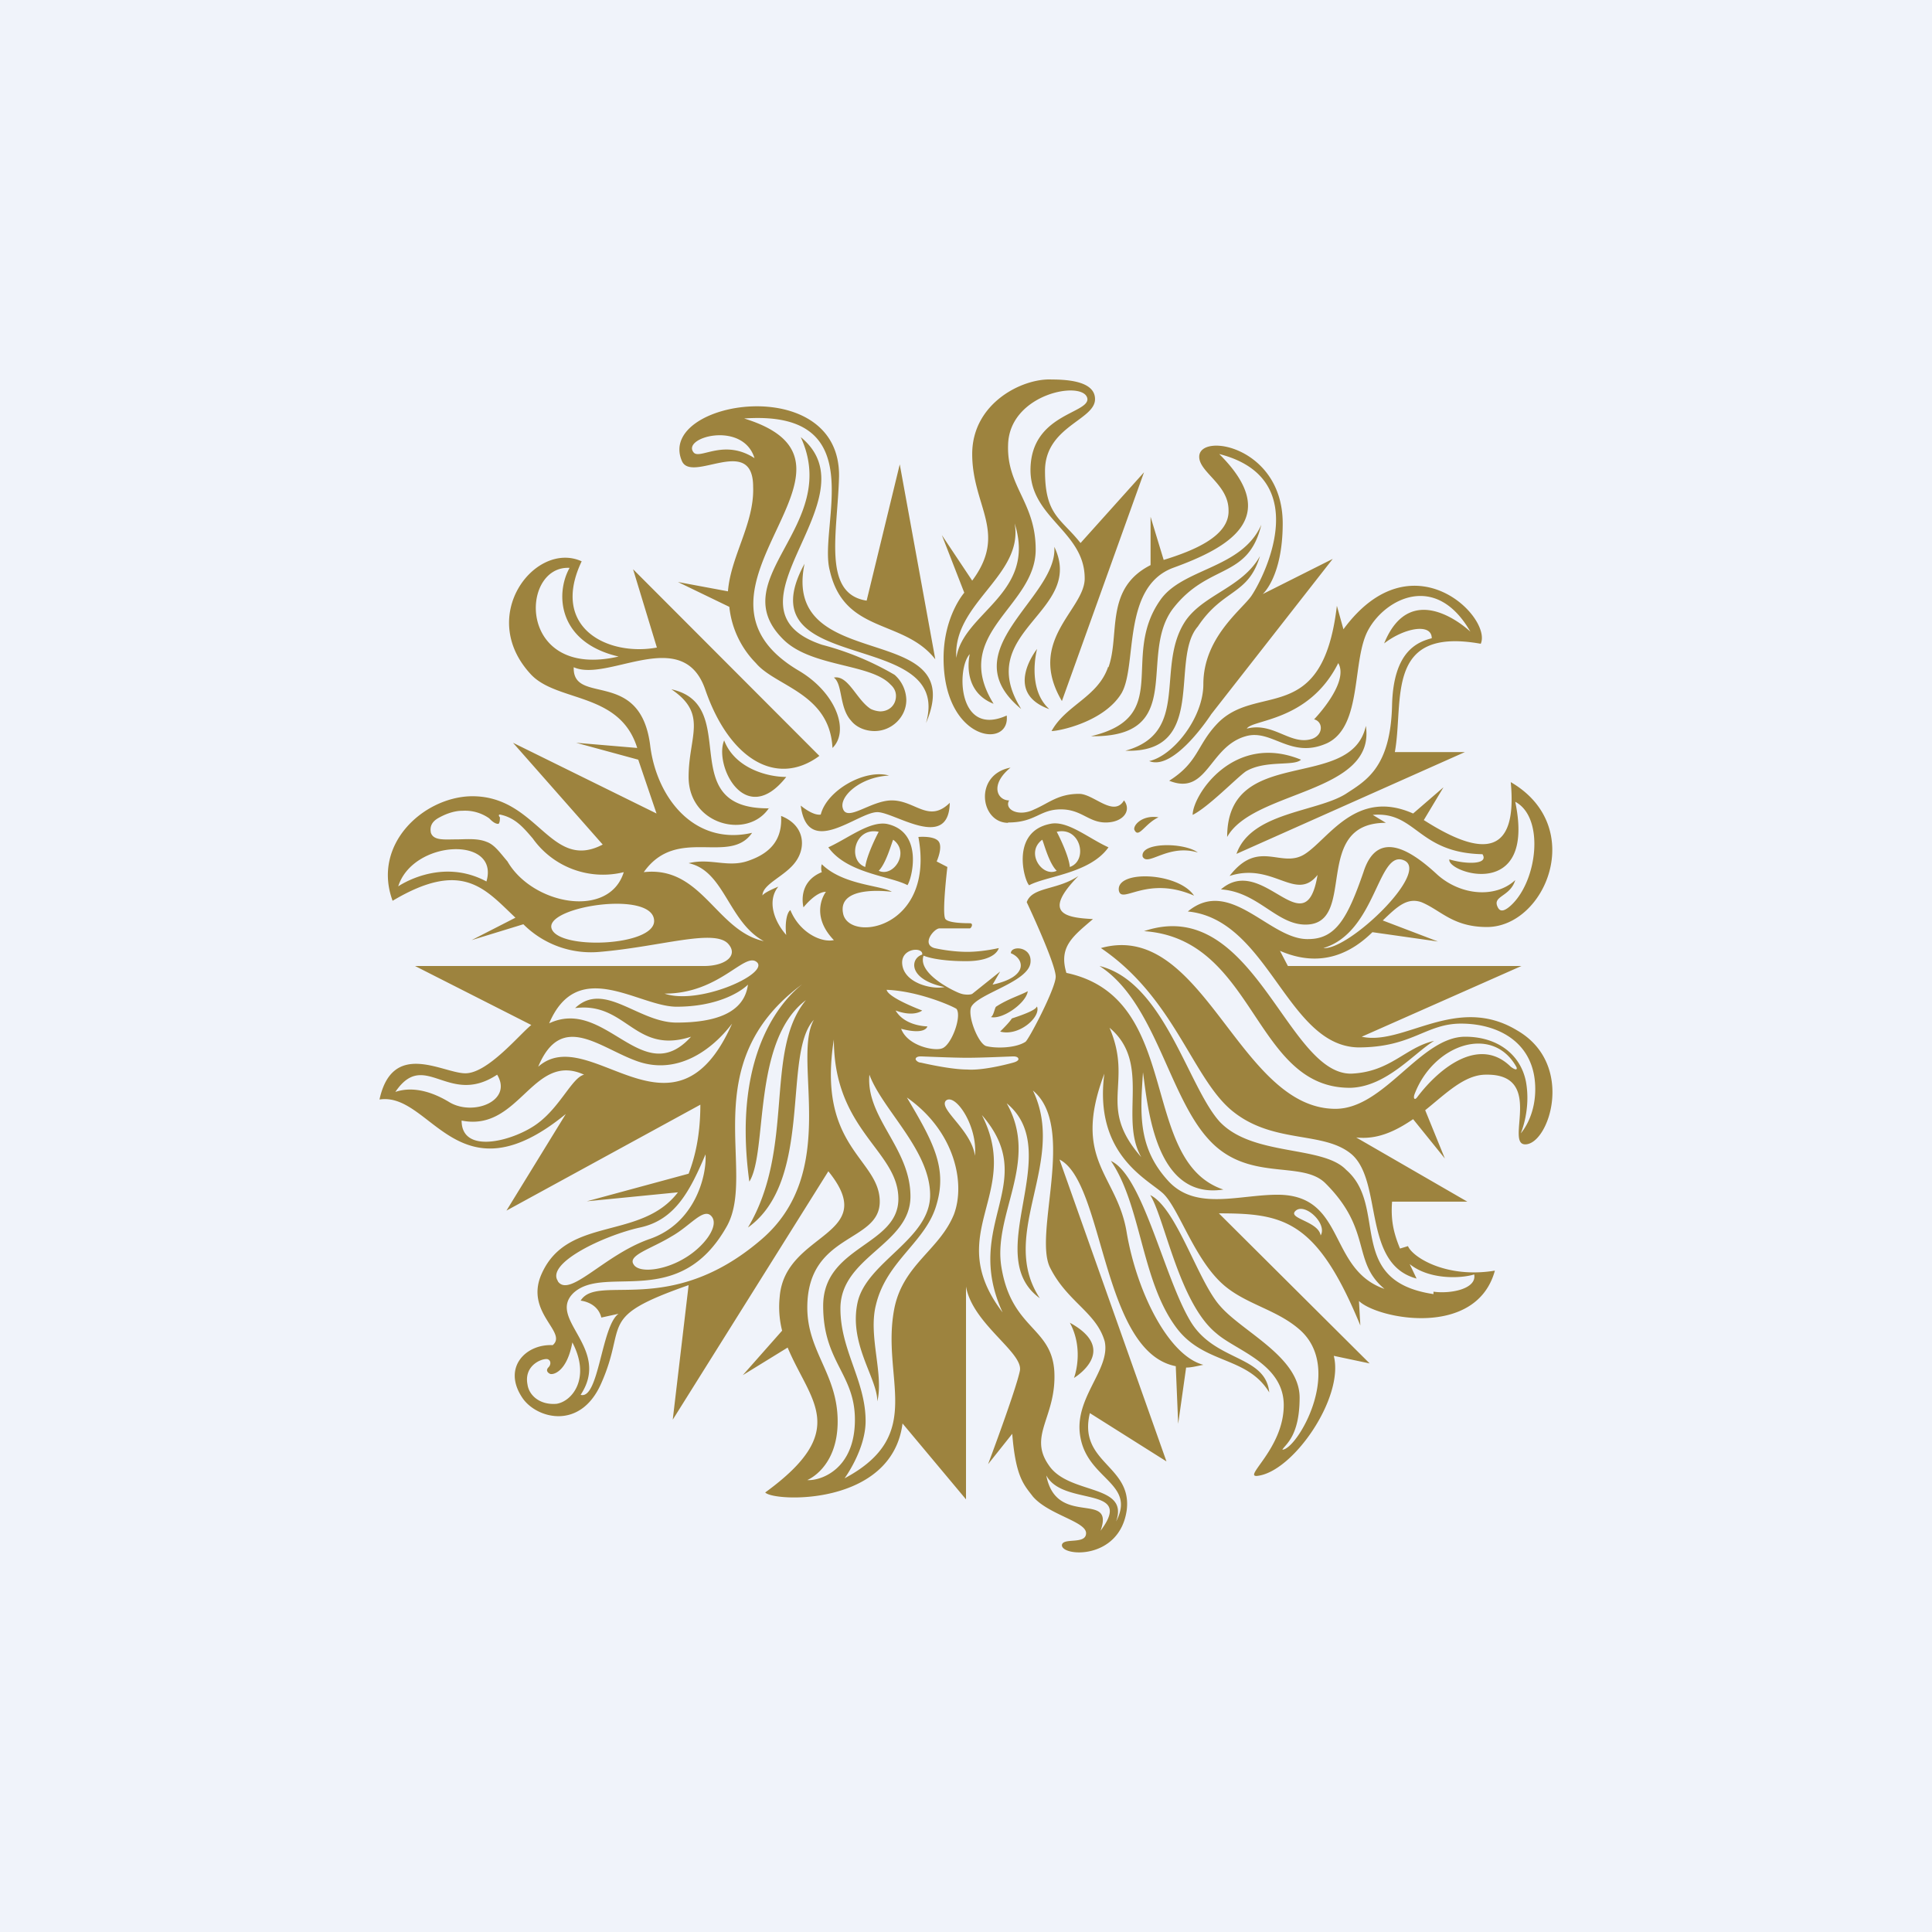 <?xml version="1.0" encoding="UTF-8"?> <svg xmlns="http://www.w3.org/2000/svg" width="56" height="56" viewBox="0 0 56 56"><path fill="#F0F3FA" d="M0 0h56v56H0z"></path><path d="M35.84 24.75c.42-1.21 2.33-1.21 3.17-1.74.58-.38 1.3-.76 1.34-2.58.04-1.55.73-1.82 1.15-1.93 0-.45-.8-.3-1.38.15.8-1.97 2.5-.34 2.5-.34-1-1.74-2.46-.95-2.95-.07-.5.87-.16 2.8-1.2 3.3-1.06.48-1.6-.42-2.36-.2-1.07.3-1.11 1.74-2.22 1.29.84-.53.8-1.02 1.37-1.63 1.15-1.25 3.07.12 3.49-3.44l.19.68c1.99-2.7 4.32-.34 3.98.42-2.8-.5-2.22 1.66-2.49 3.14h2.03l-6.62 2.95Zm1.87-2.73c-1.95-.8-3.14 1.03-3.14 1.6.46-.23 1.27-1.07 1.54-1.26.57-.34 1.4-.14 1.6-.34Zm1.88-.98c.3 1.97-3.26 1.86-4.02 3.22 0-2.69 3.6-1.29 4.02-3.22Zm-3.95 4.35c.85-1.1 1.5-.19 2.19-.64s1.49-1.9 3.13-1.17l.88-.76-.57.95c1.72 1.1 2.72 1.02 2.52-1.1 2.22 1.29 1 4.2-.69 4.2-.99 0-1.34-.49-1.9-.72-.43-.15-.73.16-1.12.53l1.6.61-1.9-.27c-.58.57-1.46 1.07-2.68.54l.23.44h6.77l-4.63 2.05c1.22.27 2.75-1.25 4.51-.18 1.69.98.92 3.3.23 3.3-.6 0 .58-2.05-1.14-2.02-.62 0-1.15.54-1.76 1.03l.57 1.4-.92-1.14c-.5.34-1.03.6-1.65.53l3.22 1.86h-2.18c-.04.53.04.9.23 1.36l.23-.07c.15.34 1.14.94 2.52.71-.54 1.97-3.4 1.4-3.94.88l.04.71c-1.26-3.06-2.22-3.25-4.1-3.25l4.37 4.35-1.04-.22c.31 1.2-1.18 3.37-2.22 3.48-.42.04.77-.8.77-2.05 0-1.2-1.38-1.58-1.95-2.08-1.08-.87-1.5-3.33-1.92-4.01.77.38 1.38 2.5 2.03 3.22.65.75 2.3 1.47 2.3 2.65 0 1.13-.42 1.36-.5 1.51.42 0 1.8-2.34.5-3.48-.65-.57-1.5-.72-2.15-1.25-.88-.72-1.33-2.23-1.8-2.69-.45-.42-2.02-1.13-1.71-3.48-.96 2.54.38 2.91.65 4.62.3 1.74 1.22 3.56 2.22 3.82-.2.04-.35.08-.5.08l-.23 1.63-.07-1.67c-2.15-.42-2.07-5.34-3.37-5.99l3.1 8.75-2.22-1.4c-.35 1.44 1.22 1.51 1.07 2.8-.2 1.48-1.91 1.36-1.88 1.02.04-.22.7 0 .7-.34s-1.08-.53-1.54-1.06c-.26-.34-.5-.56-.6-1.82l-.7.88s.8-2.13.92-2.7c.12-.53-1.37-1.36-1.56-2.45v6.17l-1.84-2.2c-.31 2.42-3.75 2.27-3.98 2 2.49-1.81 1.3-2.64.65-4.2l-1.3.8 1.14-1.29a2.8 2.8 0 0 1-.07-.98c.15-1.9 2.95-1.74 1.41-3.64l-4.51 7.2.46-3.9c-2.68.94-1.76 1.1-2.53 2.84-.61 1.4-1.91 1.02-2.3.41-.57-.87.12-1.55.89-1.51.45-.38-.84-.95-.31-2.09.76-1.66 2.87-.94 3.94-2.34l-2.64.26 2.95-.8c.19-.49.34-1.13.34-2l-5.62 3.07 1.72-2.8c-3.14 2.57-3.9-.65-5.4-.42.38-1.74 1.84-.76 2.49-.76.65 0 1.57-1.13 1.91-1.4L12.03 28h8.38c.61 0 1-.3.7-.64-.4-.45-1.96.08-3.72.23a2.77 2.77 0 0 1-2.22-.8l-1.5.46 1.27-.65c-.88-.83-1.53-1.7-3.56-.49-.6-1.63.88-2.99 2.26-3.03 1.95-.04 2.3 2.2 3.83 1.4l-2.6-2.95 4.16 2.05-.53-1.56-1.8-.49 1.77.15c-.5-1.62-2.3-1.32-3.07-2.12-1.6-1.7.12-3.9 1.46-3.29-.92 1.93.76 2.76 2.18 2.5l-.69-2.27 5.4 5.41c-1.23.91-2.6.11-3.3-1.9-.64-1.92-2.83-.22-3.82-.67-.04 1.13 1.95 0 2.22 2.3.2 1.52 1.3 2.88 2.95 2.5-.65.95-2.18-.22-3.14 1.14 1.68-.19 2.1 1.7 3.48 2-1.03-.56-1.14-2.04-2.18-2.26.65-.16 1.15.15 1.76-.08.65-.23.96-.64.92-1.29.69.27.73.91.42 1.33-.3.42-.96.64-.96.98 0 0 0-.07.46-.26-.34.42-.11 1.02.23 1.4-.04-.27 0-.64.12-.72.26.64.88.95 1.26.87-.73-.76-.23-1.4-.23-1.4-.3 0-.65.45-.65.45s-.2-.72.53-1.02a.39.39 0 0 1 0-.23c.62.61 1.73.61 2.03.8 0 0-1.6-.23-1.41.64.19.84 2.67.42 2.18-2.23 0 0 .42-.04.57.11.16.16-.04.6-.04.6l.31.16s-.15 1.25-.07 1.48c.03.15.6.15.72.15s.04.15 0 .15h-.88c-.15 0-.53.45-.15.57 0 0 .46.11.96.11.45 0 .91-.11.91-.11s-.07.38-.95.38c-.89 0-1.23-.16-1.23-.16-.19.54.96 1.07 1.08 1.1.11.04.3.04.34 0l.8-.64-.22.38c1.07-.23.91-.76.53-.91 0-.23.61-.2.57.26-.04.57-1.53.91-1.72 1.3-.11.26.2 1.05.43 1.13.26.07.84.07 1.14-.12.08-.03.88-1.55.88-1.89 0-.38-.84-2.16-.84-2.16.16-.45.88-.34 1.5-.76-1.08 1.1-.35 1.21.42 1.25-.58.5-1 .8-.77 1.56 3.4.72 2.07 5.45 4.55 6.28-1.95.3-2.18-2.3-2.33-3.4-.08 1.2-.16 2.2.76 3.18.8.83 2.03.37 3.14.37 1.99 0 1.45 2.16 3.1 2.73-.96-.8-.34-1.7-1.72-3.07-.7-.68-2.26 0-3.4-1.29-1.15-1.28-1.54-3.97-3.14-5 1.87.46 2.56 3.49 3.48 4.51.96 1.02 2.99.68 3.67 1.4 1.23 1.06-.04 3.22 2.53 3.6v-.07c.5.07 1.26-.08 1.18-.5-.38.12-1.3.16-1.87-.3l.2.42c-1.58-.42-.97-2.8-1.88-3.6-.8-.68-2.22-.3-3.4-1.21-1.2-.91-1.7-3.3-3.87-4.77 2.98-.83 3.98 4.66 6.8 4.66 1.42 0 2.46-2.09 3.76-2.09.92 0 1.6.5 1.76 1.3.15.82-.15 1.5-.15 1.5s.42-.45.42-1.28c0-1.36-1.08-1.9-2.15-1.9-1.03 0-1.41.69-2.98.69-2.07-.04-2.6-3.71-4.94-3.94 1.23-1.02 2.38.83 3.49.8.8 0 1.14-.61 1.6-1.94.42-1.32 1.46-.56 2.15.08.68.6 1.68.68 2.25.15-.15.5-.69.45-.5.8.08.15.23.07.39-.08.76-.72.96-2.54.11-2.99.61 2.92-1.99 2.05-1.91 1.67.5.15 1.15.15.96-.15-1.88-.04-1.92-1.25-3.18-1.14l.38.23c-2.18 0-.8 2.95-2.33 2.95-.84 0-1.38-.95-2.45-1.02 1.22-1.06 2.45 1.7 2.8-.42-.63.8-1.28-.38-2.55.03Zm-6.46-4.65c-1.42.64-1.46-1.37-1.07-1.78 0 0-.27 1.06.69 1.44-1.27-2.05 1.22-2.8 1.22-4.47 0-1.37-.84-1.82-.8-3.03.03-1.52 2.25-1.9 2.3-1.33 0 .42-1.61.45-1.65 2-.04 1.45 1.6 1.83 1.57 3.23-.04.9-1.69 1.78-.66 3.52l2.38-6.63-1.84 2.05c-.57-.72-1.03-.8-1.03-2.09 0-1.29 1.45-1.47 1.45-2.08 0-.5-.73-.57-1.26-.57-.84-.04-2.3.68-2.3 2.16 0 1.52 1.04 2.27 0 3.67l-.88-1.32.65 1.67s-.6.68-.6 1.9c0 2.41 1.94 2.64 1.83 1.66Zm.23-5.57c.65 2.04-1.5 2.58-1.69 3.9-.11-1.59 1.96-2.39 1.69-3.9Zm1 5.38c-.66-.6-.35-1.74-.35-1.74s-1 1.25.34 1.74Zm2.71 4.28c.15.3.73-.38 1.6-.12-.41-.3-1.68-.3-1.6.12Zm-1-5.5c-.3.88-1.22 1.1-1.64 1.86.23 0 1.53-.27 2.03-1.1.46-.8 0-3.07 1.49-3.63 1.57-.57 3.21-1.44 1.34-3.3 2.83.72 1.22 3.71.92 4.13-.3.41-1.38 1.21-1.38 2.54 0 .98-.88 2.08-1.57 2.23.73.3 1.8-1.36 1.8-1.36l3.52-4.5-2.03 1.02s.58-.5.58-2.05c0-2.23-2.42-2.65-2.42-1.93 0 .45.85.8.85 1.55.03.76-1.04 1.18-1.88 1.44l-.38-1.25v1.4c-1.34.68-.88 2.01-1.22 2.96Zm2.6-1.17c.73-1.1 1.46-.9 1.8-2.04-.5.9-1.6 1.1-2.14 1.85-.92 1.33.16 3.26-1.76 3.79 2.41.08 1.27-2.65 2.1-3.6Zm1.42 2.96c.77-.2 1.26.49 1.88.3.34-.11.34-.5.07-.57 0 0 1.03-1.06.7-1.63-.85 1.7-2.5 1.63-2.65 1.9Zm-3.25 2.95c.12.23.3-.2.69-.38-.5-.08-.77.27-.69.38Zm6.27 7.46c1.04-.04 1.84-1.02 2.41-1.36-.84.19-1.26.9-2.4.95-1.88.03-2.84-5.2-6.01-4.13 3.25.22 3.17 4.58 6 4.54Zm-6.73-5.72c.08.42.8-.45 2.18.15-.46-.68-2.26-.75-2.18-.15Zm-2.83-5.26c-1.42-2.27 1.87-2.8.96-4.7.11 1.48-3.03 3-.96 4.7Zm-7.3 2.88c-2.8.03-.77-3-2.84-3.45 1.07.72.5 1.36.5 2.54 0 1.4 1.72 1.82 2.33.9Zm.49-.91c-.58 0-1.5-.27-1.8-1.06-.3.72.61 2.57 1.8 1.06Zm11.7 15.75c-.76-1.29-1.37-4.2-2.29-4.62.88 1.29.88 3.45 1.88 4.81.8 1.1 2.06.83 2.71 1.9-.11-1.1-1.6-.88-2.3-2.09Zm-4.7-9.54c-.19.11-.57.22-.92.45-.04.04-.07.27-.15.3.34.08 1.03-.41 1.07-.75Zm8.57-1.25c.73.07 3.1-2.2 2.34-2.54-.77-.34-.8 2.08-2.34 2.54Zm-20.43-8.45c-1.76-.41-1.84-1.82-1.42-2.57-1.45-.08-1.53 3.25 1.42 2.57Zm-6.4 6.67s1.23-.87 2.57-.15c.39-1.33-2.14-1.21-2.56.15Zm6.55-.42a2.5 2.5 0 0 1-2.64-.98c-.26-.3-.5-.6-.95-.69-.04 0-.04.04 0 .08 0 .07 0 .15-.04.19-.04 0-.12 0-.27-.16a1.22 1.22 0 0 0-.77-.22c-.27 0-.53.11-.72.22-.2.12-.23.27-.2.42.08.23.39.19.73.19.27 0 .61-.04.88.07.23.08.38.3.61.57.73 1.26 2.95 1.67 3.37.31Zm.88 1.4c-.04-.87-3.06-.42-2.98.2.11.67 3.02.56 2.98-.2Zm.3 2.12c1 .34 3-.56 2.69-.9-.35-.35-1.07.9-2.68.9Zm-3.36.87c1.65-.8 2.72 1.94 4.13.38-1.64.53-1.87-1.02-3.36-.83.84-.8 1.83.42 2.94.42 1.11 0 1.96-.27 2.07-1.1-.27.26-.96.64-2.07.64-1.1 0-2.87-1.48-3.7.5Zm-2.87 2.28c.69.41 1.84-.04 1.38-.8-1.42.94-2.1-.76-2.95.5.35-.12.88-.12 1.57.3Zm3.9-.8c-1.49-.68-1.87 1.67-3.55 1.33 0 1.02 1.57.57 2.22.07.65-.49.99-1.32 1.33-1.4Zm4.29-1.48c-.61.8-1.6 1.48-2.72 1.1-1.11-.38-2.22-1.48-2.9.15 1.49-1.32 3.94 2.54 5.62-1.25Zm-.61 5.57c-.23-.23-.61.3-1.15.6-.57.35-1.26.54-1.1.8.14.27.87.19 1.45-.15.6-.34 1.07-.98.8-1.25Zm-4.44 1.9c.34.49 1.34-.76 2.64-1.22 1.34-.45 1.68-1.85 1.64-2.46-.45 1.06-.88 1.9-1.9 2.12-1.04.23-2.73 1.03-2.38 1.55Zm.42 1.77c-.16.87-.57.95-.65.91-.08-.04-.12-.11-.04-.19.07-.07.07-.18 0-.22-.08-.08-.73.11-.61.72.04.3.34.6.84.56.46-.07 1-.75.46-1.78Zm7-9.35c-.92.98 0 4.66-1.91 6.02 1.38-2.31.46-5.11 1.68-6.59-1.57 1.18-1.1 4.4-1.64 5.26-.54-3.94 1.15-5.41 1.53-5.72-3.14 2.32-1.3 5.42-2.18 7.01-1.38 2.46-3.52 1.1-4.44 1.93-.8.76 1.1 1.6.2 2.96.53.15.6-2 1.1-2.35l-.5.11c-.11-.45-.6-.49-.6-.49.49-.8 2.56.5 5.2-1.74 2.36-1.97.91-5.23 1.56-6.4Zm3.1 1.06c-.11 0-.15.04-.15.08 0 .03.07.1.15.1 0 0 .84.2 1.34.2.5.04 1.34-.2 1.34-.2.11-.03.15-.07.15-.1 0-.04-.04-.08-.15-.08-.04 0-.88.04-1.34.04-.42 0-1.3-.04-1.34-.04Zm-.54-2.69c.04.57.88.76 1.23.68-1.07-.22-1-.83-.65-.94.04-.23-.61-.2-.58.26Zm-.45.76c.04.23 1.03.6 1.03.6s-.23.2-.77 0c.27.46.92.46.92.46s-.04.26-.76.07c.19.5.96.65 1.18.57.27-.08.58-.91.43-1.14 0-.03-1.04-.52-2.03-.56Zm-.92 12.46c0-1.33-.92-1.67-.92-3.3 0-1.74 2.18-1.74 2.18-3.1 0-1.4-1.87-1.97-1.87-4.62-.5 3.14 1.33 3.45 1.33 4.7 0 1.2-2.1.9-2.1 3.07 0 1.28.88 1.93.88 3.3 0 1.35-.88 1.7-.88 1.7.34.03 1.38-.27 1.38-1.75Zm1.5-9.35c.76 1.28 1.18 2.04.87 3.1-.3 1.1-1.45 1.63-1.76 2.92-.23.9.23 2 .04 2.8 0-.68-.84-1.67-.57-2.88.27-1.17 2.1-1.82 2.1-3.1 0-1.3-1.38-2.47-1.76-3.49-.11 1.25 1.19 2.12 1.19 3.53 0 1.4-2.03 1.74-2.03 3.25 0 1.21.73 2.09.73 3.26 0 .83-.61 1.66-.61 1.66 2.4-1.28 1.03-2.91 1.45-4.96.27-1.25 1.3-1.66 1.72-2.69.34-.9.03-2.42-1.38-3.4Zm1.98 1.7c.08-.87-.57-1.82-.84-1.6-.23.24.73.84.84 1.6Zm.8 4.54c-1.18-2.57 1.11-3.75-.6-5.72 1.18 2.31-1.16 3.41.6 5.72Zm1.27 4.74c.3 1.51 1.99.41 1.57 1.59 1-1.33-1.08-.69-1.57-1.6Zm.11-6.03c-.5-.98.77-4.09-.5-5.14 1 2.08-1.03 4.16.2 6.02-1.73-1.25.76-4.24-.96-5.65.96 1.7-.42 3.22-.15 4.77.3 1.78 1.45 1.71 1.53 3 .07 1.32-.77 1.85-.16 2.72.58.87 2.34.53 1.95 1.63.58-1.1-.8-1.21-1.03-2.42-.23-1.14.88-1.97.7-2.8-.24-.84-1.08-1.14-1.58-2.13Zm2.64-3.21c-.65-1.14.3-2.73-.92-3.75.7 1.63-.38 2.27.92 3.75Zm4.48 1.55c-.27.23.65.3.72.72.2-.34-.45-.95-.72-.72Zm6.39-4.17c-.7-1.24-2.41-.64-2.95.8-.04.11 0 .19.08.08.69-.91 1.83-1.75 2.71-.88.16.12.2.08.16 0Zm-13.9-1.74c-.03.08-.26.19-.72.34-.07.11-.23.27-.34.38.53.15 1.18-.41 1.07-.72Zm1.08 10.76s1.34-.8-.12-1.6c.43.8.12 1.6.12 1.6Zm-1.91-16.1c.8 0 .91-.38 1.53-.38.6 0 .8.38 1.3.38s.76-.34.53-.64c-.3.5-.88-.19-1.3-.19-.61 0-.88.27-1.3.45-.46.23-.88 0-.73-.26-.34 0-.57-.45.04-.95-1.07.2-.88 1.6-.07 1.6Zm-3.71-3.22a.76.76 0 0 1-.27-.07c-.42-.27-.65-.99-1.07-.91.26.19.15.87.5 1.25.15.19.41.3.68.3.5 0 .92-.41.92-.9a1 1 0 0 0-.34-.73 8.3 8.3 0 0 0-2.1-.87c-3.18-1.06 1.56-4.24-.62-6.02 1.19 2.58-2.3 4.1-.5 5.87.81.8 2.53.69 3.1 1.3.08.07.16.18.16.33 0 .27-.2.45-.46.45Zm.34 2.58c-.61 0-1.3.64-1.42.23-.11-.34.5-.91 1.34-.95-.69-.2-1.8.42-1.98 1.13-.23.04-.58-.26-.58-.26.2 1.55 1.65.19 2.22.19.5 0 2.07 1.14 2.1-.27-.61.6-1-.07-1.68-.07Zm-4.75-6.06c.08-1.02.77-1.97.73-3.03 0-1.55-1.8-.07-2.07-.76-.72-1.74 4.6-2.6 4.56.46-.04 1.62-.5 3.4.8 3.6l.96-3.95 1.03 5.65c-.92-1.18-2.64-.72-3.06-2.58-.34-1.29 1.26-4.66-2.48-4.4 4.32 1.33-2.41 4.97 1.6 7.32 1.07.64 1.46 1.74.96 2.23-.08-1.59-1.65-1.78-2.22-2.46a2.72 2.72 0 0 1-.77-1.63l-1.49-.72 1.45.27Zm.77-3.86c-.34-1.1-2.14-.6-1.76-.16.19.2.88-.41 1.76.16Zm1.45 3.06c-1.8 3.3 4.33 1.82 3.52 4.62 1.3-3.03-4.2-1.36-3.52-4.62Zm2.99 9.32c-.5-.27-1.76-.34-2.3-1.1.57-.26 1.19-.76 1.69-.68 1.1.23.72 1.63.6 1.78Zm-.84-1.55c-.7-.15-.92.83-.39 1.02.04-.34.35-.95.39-1.02Zm.42.23c-.04.07-.2.68-.42.9.42.2.92-.53.42-.9Zm4.55-.46c.5-.11 1.11.42 1.69.68-.54.76-1.8.83-2.3 1.1-.15-.15-.54-1.55.61-1.78Zm.57 1.25c.54-.19.31-1.18-.38-1.02.04.07.35.68.38 1.02Zm-.38.11c-.23-.22-.38-.83-.42-.9-.5.37 0 1.1.42.9Zm5.93-10.03c-.57 1.29-2.3 1.25-2.94 2.2-1.15 1.66.38 3.37-2 3.93 2.8.04 1.35-2.34 2.38-3.7 1.03-1.33 2.18-.84 2.56-2.43Z" fill="#9D833E"></path></svg> 